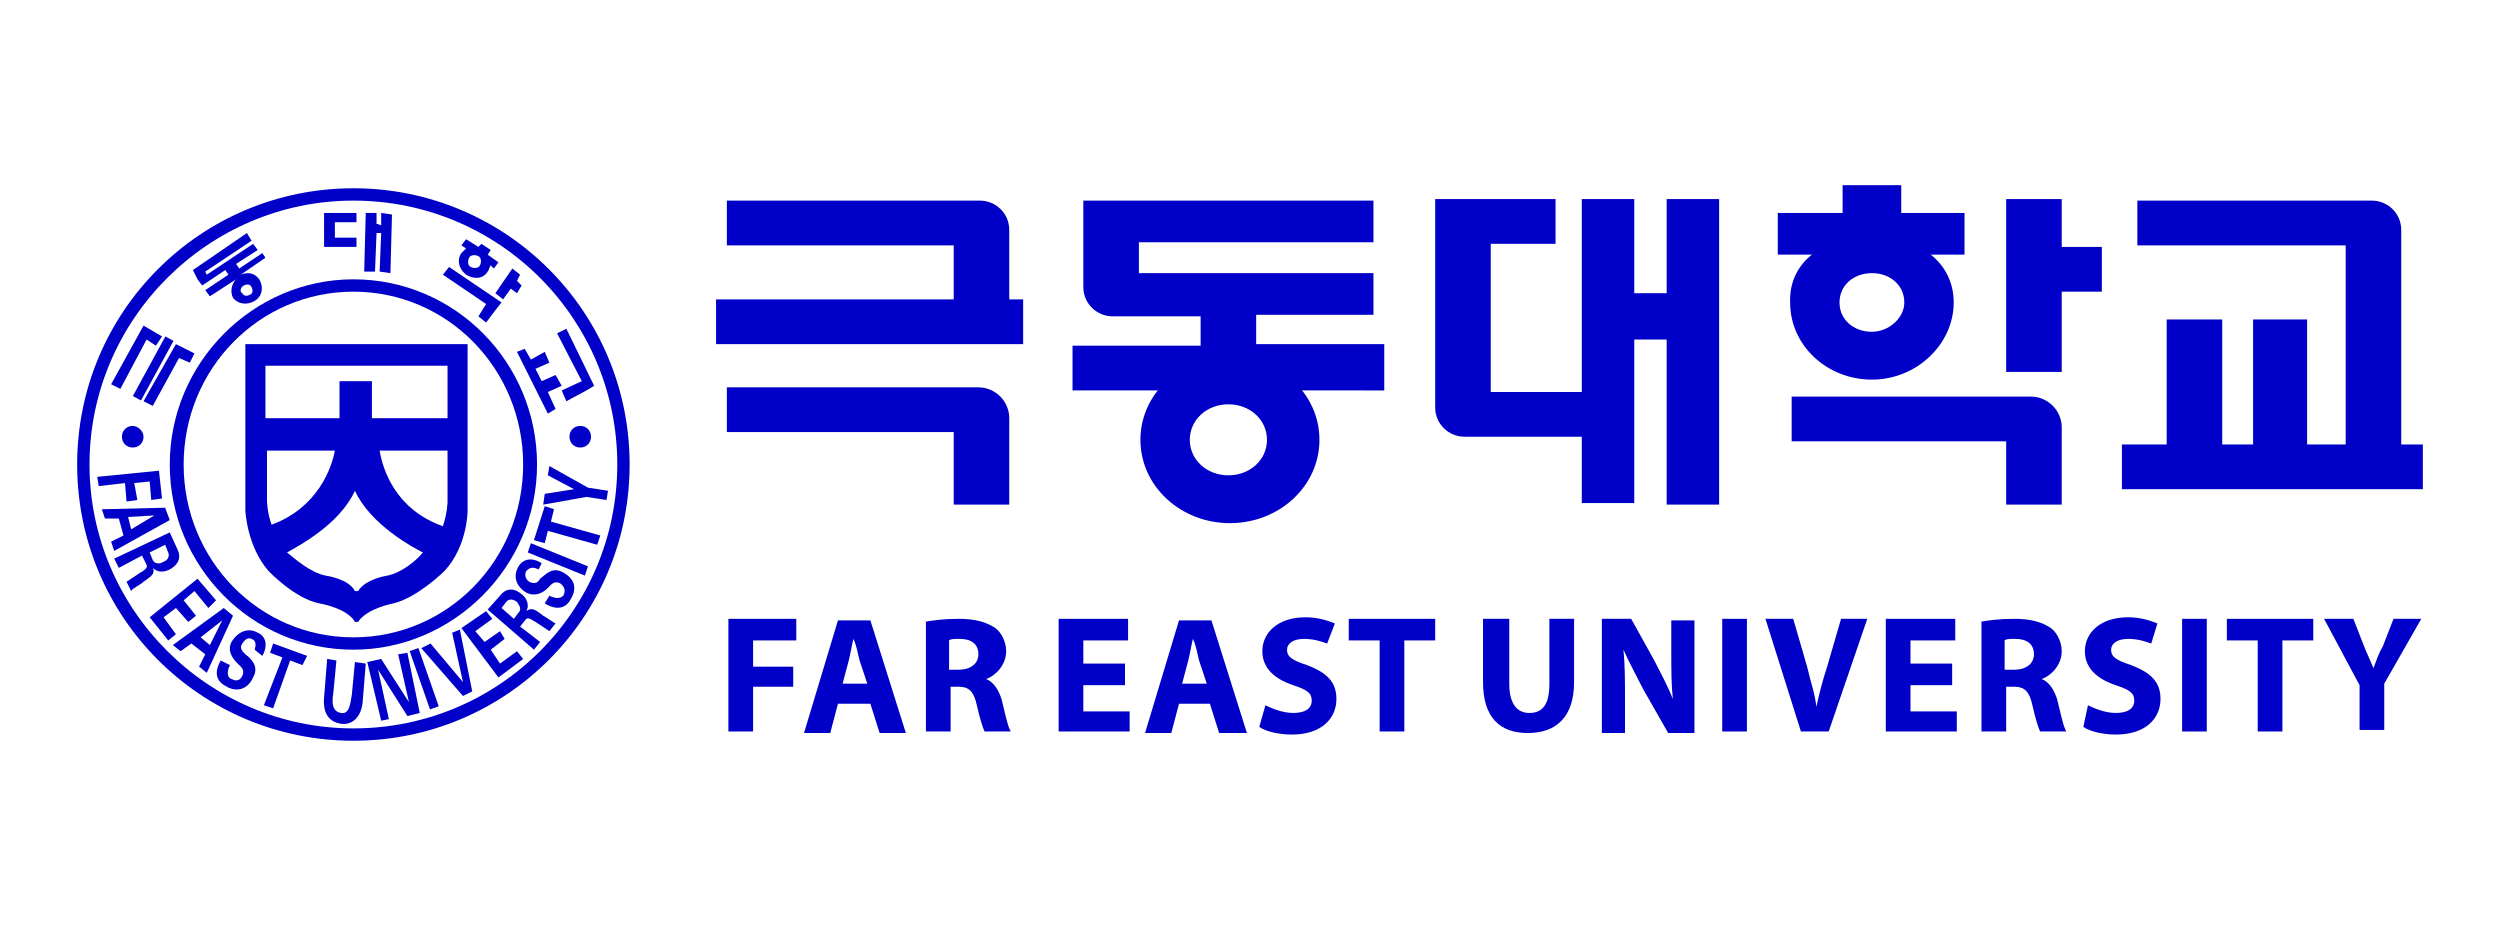 <?xml version="1.0" encoding="utf-8"?>
<!-- Generator: Adobe Illustrator 26.3.1, SVG Export Plug-In . SVG Version: 6.00 Build 0)  -->
<svg version="1.1" id="레이어_1" xmlns="http://www.w3.org/2000/svg" xmlns:xlink="http://www.w3.org/1999/xlink" x="0px"
	 y="0px" viewBox="0 0 162 60" style="enable-background:new 0 0 162 60;" xml:space="preserve">
<style type="text/css">
	.st0{fill:#0000C8;}
</style>
<g>
	<g>
		<polygon class="st0" points="47.2,40.1 51.6,40.1 51.6,41.5 48.8,41.5 48.8,43.2 51.4,43.2 51.4,44.5 48.8,44.5 48.8,47.4 
			47.2,47.4 		"/>
		<path class="st0" d="M54.3,45.6l-0.5,1.9h-1.7l2.2-7.3h2.1l2.3,7.3H57l-0.6-1.9H54.3z M56.2,44.3l-0.5-1.5c-0.1-0.4-0.2-1-0.4-1.4
			h0c-0.1,0.4-0.2,1-0.3,1.4l-0.4,1.5H56.2z"/>
		<path class="st0" d="M59.9,40.3c0.5-0.1,1.3-0.2,2.2-0.2c1.1,0,1.8,0.2,2.4,0.6c0.4,0.3,0.7,0.9,0.7,1.5c0,0.9-0.7,1.6-1.3,1.8v0
			c0.5,0.2,0.8,0.7,1,1.3c0.2,0.8,0.4,1.8,0.6,2.1h-1.7c-0.1-0.2-0.3-0.8-0.5-1.7c-0.2-0.9-0.5-1.2-1.2-1.2h-0.5v2.9h-1.6V40.3z
			 M61.5,43.4h0.6c0.8,0,1.3-0.4,1.3-1c0-0.7-0.5-1-1.2-1c-0.4,0-0.6,0-0.7,0.1V43.4z"/>
		<polygon class="st0" points="72.9,44.4 70.2,44.4 70.2,46.1 73.2,46.1 73.2,47.4 68.6,47.4 68.6,40.1 73.1,40.1 73.1,41.5 
			70.2,41.5 70.2,43 72.9,43 		"/>
		<path class="st0" d="M76.4,45.6l-0.5,1.9h-1.7l2.2-7.3h2.1l2.3,7.3H79l-0.6-1.9H76.4z M78.2,44.3l-0.5-1.5c-0.1-0.4-0.2-1-0.4-1.4
			h0c-0.1,0.4-0.2,1-0.3,1.4l-0.4,1.5H78.2z"/>
		<path class="st0" d="M82,45.7c0.4,0.2,1.1,0.5,1.8,0.5c0.8,0,1.2-0.3,1.2-0.8c0-0.5-0.3-0.7-1.2-1c-1.2-0.4-2-1.1-2-2.2
			c0-1.2,1-2.2,2.8-2.2c0.8,0,1.4,0.2,1.9,0.4L86,41.7c-0.3-0.1-0.8-0.3-1.5-0.3c-0.7,0-1.1,0.3-1.1,0.7c0,0.5,0.4,0.7,1.3,1
			c1.3,0.5,1.9,1.1,1.9,2.2c0,1.2-0.9,2.3-2.9,2.3c-0.8,0-1.7-0.2-2.1-0.5L82,45.7z"/>
		<polygon class="st0" points="89.4,41.5 87.4,41.5 87.4,40.1 93,40.1 93,41.5 91,41.5 91,47.4 89.4,47.4 		"/>
		<path class="st0" d="M97.8,40.1v4.2c0,1.3,0.5,1.9,1.3,1.9c0.9,0,1.3-0.6,1.3-1.9v-4.2h1.6v4.1c0,2.2-1.1,3.3-3,3.3
			c-1.8,0-2.9-1-2.9-3.3v-4.1H97.8z"/>
		<path class="st0" d="M103.8,47.4v-7.3h1.9l1.5,2.7c0.4,0.8,0.9,1.7,1.2,2.5h0c-0.1-1-0.1-1.9-0.1-3v-2.1h1.5v7.3h-1.7l-1.6-2.8
			c-0.4-0.8-0.9-1.7-1.3-2.6h0c0.1,1,0.1,2,0.1,3.2v2.2H103.8z"/>
		<rect x="111.6" y="40.1" class="st0" width="1.6" height="7.3"/>
		<path class="st0" d="M116.7,47.4l-2.3-7.3h1.8l0.9,3.1c0.2,0.9,0.5,1.7,0.6,2.6h0c0.2-0.9,0.4-1.7,0.7-2.6l0.9-3.1h1.7l-2.5,7.3
			H116.7z"/>
		<polygon class="st0" points="126.5,44.4 123.8,44.4 123.8,46.1 126.8,46.1 126.8,47.4 122.2,47.4 122.2,40.1 126.7,40.1 
			126.7,41.5 123.8,41.5 123.8,43 126.5,43 		"/>
		<path class="st0" d="M128.3,40.3c0.5-0.1,1.3-0.2,2.2-0.2c1.1,0,1.8,0.2,2.4,0.6c0.4,0.3,0.7,0.9,0.7,1.5c0,0.9-0.7,1.6-1.3,1.8v0
			c0.5,0.2,0.8,0.7,1,1.3c0.2,0.8,0.4,1.8,0.6,2.1h-1.7c-0.1-0.2-0.3-0.8-0.5-1.7c-0.2-0.9-0.5-1.2-1.2-1.2h-0.5v2.9h-1.6V40.3z
			 M129.9,43.4h0.6c0.8,0,1.3-0.4,1.3-1c0-0.7-0.5-1-1.2-1c-0.4,0-0.6,0-0.7,0.1V43.4z"/>
		<path class="st0" d="M135.3,45.7c0.4,0.2,1.1,0.5,1.8,0.5c0.8,0,1.2-0.3,1.2-0.8c0-0.5-0.3-0.7-1.2-1c-1.2-0.4-2-1.1-2-2.2
			c0-1.2,1-2.2,2.8-2.2c0.8,0,1.4,0.2,1.9,0.4l-0.4,1.3c-0.3-0.1-0.8-0.3-1.5-0.3c-0.7,0-1.1,0.3-1.1,0.7c0,0.5,0.4,0.7,1.3,1
			c1.3,0.5,1.9,1.1,1.9,2.2c0,1.2-0.9,2.3-2.9,2.3c-0.8,0-1.7-0.2-2.1-0.5L135.3,45.7z"/>
		<rect x="141.4" y="40.1" class="st0" width="1.6" height="7.3"/>
		<polygon class="st0" points="146.3,41.5 144.3,41.5 144.3,40.1 149.9,40.1 149.9,41.5 147.9,41.5 147.9,47.4 146.3,47.4 		"/>
		<path class="st0" d="M152.9,47.4v-3l-2.3-4.3h1.9l0.7,1.8c0.2,0.5,0.4,0.9,0.6,1.4h0c0.2-0.5,0.3-0.9,0.6-1.4l0.7-1.8h1.8
			l-2.4,4.2v3H152.9z"/>
		<path class="st0" d="M63.4,25.1H47.1V28h14.7v4.7h3.6v-5.6C65.4,26,64.5,25.1,63.4,25.1"/>
		<path class="st0" d="M65.4,19.4v-4.5c0-1.1-0.9-1.9-1.9-1.9H47.1v2.9h14.7v3.5H46.4v2.9h19.9v-2.9H65.4z"/>
		<path class="st0" d="M108,12.9V19h-2.1v-6.1h-3.4v12.5h-5.9v-9.6h4.2v-2.9H93v13.5c0,1.1,0.9,1.9,1.9,1.9h7.6v4.3h3.4V22h2.1v10.7
			h3.4V12.9H108z"/>
		<path class="st0" d="M155.6,28.8V14.9c0-1.1-0.9-1.9-1.9-1.9h-15.2v2.9H152v12.9h-2.5v-8.1H146v8.1h-2v-8.1h-3.6v8.1h-2.9v2.9H157
			v-2.9H155.6z"/>
		<polygon class="st0" points="133.6,16 133.6,12.9 130,12.9 130,24.1 133.6,24.1 133.6,18.9 136.2,18.9 136.2,16 		"/>
		<path class="st0" d="M131.6,25.7h-15.5v2.9H130v4.1h3.6v-5C133.6,26.6,132.7,25.7,131.6,25.7"/>
		<path class="st0" d="M121.3,15.3c2.9,0,5.3,1.6,5.3,4.3c0,2.7-2.4,5-5.3,5c-2.9,0-5.3-2.2-5.3-5C115.9,16.9,118.3,15.3,121.3,15.3
			 M119.2,19.6c0,1.1,0.9,1.9,2.1,1.9c1.1,0,2.1-0.9,2.1-1.9c0-1.1-0.9-1.9-2.1-1.9C120.1,17.7,119.2,18.5,119.2,19.6"/>
		<polygon class="st0" points="123.2,13.8 123.2,12 119.4,12 119.4,13.8 115.2,13.8 115.2,16.5 127.3,16.5 127.3,13.8 		"/>
		<path class="st0" d="M89.7,25.2v-2.9h-8.3v-1.9H89v-2.7H73.8v-2H89v-2.7H70.2v5.6c0,1.1,0.9,1.9,1.9,1.9h5.7v1.9h-8.3v2.9H89.7z"
			/>
		<path class="st0" d="M85.5,28.5c0,3-2.6,5.4-5.8,5.4c-3.2,0-5.8-2.4-5.8-5.4c0-3,2.6-5.4,5.8-5.4C82.9,23.1,85.5,25.5,85.5,28.5
			 M79.6,26.2c-1.4,0-2.5,1-2.5,2.3c0,1.3,1.1,2.3,2.5,2.3c1.4,0,2.5-1,2.5-2.3C82.1,27.2,81,26.2,79.6,26.2"/>
	</g>
	<g>
		<polygon class="st0" points="35.5,25.4 36.4,25 36,24.3 35.1,24.7 34.7,23.9 35.6,23.5 35.3,22.8 34.4,23.3 34,22.6 33.5,22.8 
			35.5,26.8 36,26.5 		"/>
		<polygon class="st0" points="36.4,25.3 36.7,26 38,25.3 38,25.3 38.5,25 36.7,21.3 36.1,21.6 37.7,24.7 		"/>
	</g>
	<path class="st0" d="M37.6,29c0.4,0,0.7-0.3,0.7-0.7c0-0.4-0.3-0.7-0.7-0.7c-0.4,0-0.7,0.3-0.7,0.7C36.9,28.7,37.2,29,37.6,29z"/>
	<g>
		<path class="st0" d="M22.9,12.2C13,12.2,5,20.2,5,30.1C5,40,13,48,22.9,48c9.9,0,17.9-8,17.9-17.9C40.8,20.2,32.8,12.2,22.9,12.2z
			 M22.9,47.2c-9.4,0-17.1-7.7-17.1-17.1c0-9.4,7.7-17.1,17.1-17.1C32.4,13,40,20.7,40,30.1C40,39.5,32.4,47.2,22.9,47.2z"/>
		<path class="st0" d="M22.9,18.1c-6.5,0-11.9,5.4-11.9,12s5.3,12,11.9,12c6.5,0,11.9-5.4,11.9-12S29.5,18.1,22.9,18.1z M22.9,41.3
			c-6.1,0-11-5-11-11.2c0-6.2,4.9-11.2,11-11.2c6.1,0,11,5,11,11.2C33.9,36.3,29,41.3,22.9,41.3z"/>
		<path class="st0" d="M15.9,33.1c0,0,0.1,2.3,1.5,3.9c0,0,1.7,1.8,3.3,2.1c0,0,1.8,0.3,2.3,1.2h0.2c0.6-0.9,2.3-1.2,2.3-1.2
			c1.6-0.4,3.3-2.1,3.3-2.1c1.5-1.6,1.5-3.9,1.5-3.9V22.3H15.9V33.1z M25.1,37.3c0,0-1.4,0.2-1.9,1h-0.2c-0.4-0.8-1.9-1-1.9-1
			c-1-0.2-2-1.1-2.5-1.5c0.7-0.4,3.4-1.8,4.4-4c1,2.2,3.8,3.7,4.4,4C27.1,36.2,26.1,37.1,25.1,37.3z M29,32.5c0,0,0,0.7-0.3,1.6
			c-3.1-1.1-3.9-3.7-4.1-4.9H29V32.5z M17.3,23.7H29v3.4h-4.9v-2.4h-2.1v2.4h-4.8V23.7z M17.3,29.2h4.4c-0.2,1.1-1.1,3.7-4.1,4.8
			c-0.3-0.8-0.3-1.6-0.3-1.6V29.2z"/>
		<polygon class="st0" points="23.1,15.4 21.7,15.4 21.7,14.4 23.1,14.4 23.1,13.8 21.7,13.8 21,13.8 21,15.9 21,16 23.1,16 		"/>
		<polygon class="st0" points="24.4,15.1 24.7,15.1 24.6,17.6 25.3,17.7 25.4,13.9 24.7,13.8 24.7,14.6 24.4,14.5 24.4,13.8 
			23.7,13.8 23.6,17.6 24.3,17.6 		"/>
		
			<rect x="7.7" y="23.6" transform="matrix(0.479 -0.878 0.878 0.479 -15.8 21.12)" class="st0" width="4.4" height="0.6"/>
		<polygon class="st0" points="9.9,26.3 11.6,23.2 12.3,23.5 12.6,22.9 11.4,22.3 11.4,22.3 11.4,22.3 9.3,26 		"/>
		<polygon class="st0" points="9.5,22 10.1,22.4 10.5,21.8 9.3,21.1 9.3,21.1 9.3,21.1 7.2,24.9 7.8,25.2 		"/>
		<path class="st0" d="M12.7,17.9l0.1,0.2l0,0l0.3,0.4l0,0l0,0l0.6-0.4l0,0l0.9-0.6l0.2,0.3l-1.5,1l0.3,0.4l1.7-1.1
			c-0.3,0.3-0.4,0.8-0.2,1.2c0.3,0.4,0.9,0.5,1.4,0.2c0.5-0.3,0.6-0.9,0.3-1.4c-0.3-0.4-0.7-0.5-1.2-0.3l1.6-1.1L17,16.4l-1.5,1
			l-0.2-0.3l1.4-0.9l-0.3-0.4l-3,2l-0.1-0.2l3-2L16,15.1l-3.5,2.4L12.7,17.9L12.7,17.9z M15.8,18.5c0.2-0.1,0.4-0.1,0.5,0.1
			c0.1,0.2,0.1,0.4-0.1,0.5c-0.2,0.1-0.4,0.1-0.5-0.1C15.5,18.9,15.6,18.6,15.8,18.5z"/>
		<polygon class="st0" points="31,20.5 31.5,20.9 32.1,20.1 32.1,20.1 32.5,19.6 29.1,17.3 28.7,17.8 31.5,19.7 		"/>
		<polygon class="st0" points="32.6,19.4 33.1,18.7 33.5,19 33.8,18.5 33.5,18.2 33.7,17.8 33.2,17.4 32.1,19 		"/>
		<path class="st0" d="M30.2,17.8c0.5,0.3,1.1,0.3,1.4-0.2c0.1-0.1,0.1-0.3,0.2-0.4l0.2,0.2l0.3-0.4l-0.7-0.5l0.2-0.3l-0.6-0.4
			L31,16l-0.8-0.5l-0.3,0.4l0.3,0.2c-0.1,0.1-0.2,0.2-0.3,0.3C29.6,16.8,29.7,17.4,30.2,17.8z M30.4,16.7c0.1-0.2,0.4-0.2,0.6-0.1
			c0.2,0.1,0.2,0.4,0.1,0.6c-0.1,0.2-0.4,0.2-0.6,0.1C30.3,17.2,30.3,16.9,30.4,16.7z"/>
		<path class="st0" d="M8.6,27.6c-0.4,0-0.7,0.3-0.7,0.7c0,0.4,0.3,0.7,0.7,0.7c0.4,0,0.7-0.3,0.7-0.7C9.3,27.9,8.9,27.6,8.6,27.6z"
			/>
		<polygon class="st0" points="8.2,32.5 8.9,32.4 8.7,31.3 9.7,31.2 9.8,32.4 10.5,32.3 10.3,30.5 6.3,30.9 6.4,31.5 8.1,31.3 		"/>
		<path class="st0" d="M10.7,32.9L6.6,33l0.2,0.6l0.9,0l0.3,1.1l-0.8,0.4l0.2,0.6l3.6-2L10.7,32.9z M8.5,34.3l-0.2-0.8l1.7-0.1l0,0
			L8.5,34.3z"/>
		<path class="st0" d="M9.9,36.8L9.9,36.8c0.3,0.3,0.7,0.3,1.1,0.1c0.7-0.4,0.7-0.9,0.5-1.3l-0.5-1.1l-3.6,1.7l0.3,0.6L9.2,36
			l0.3,0.6c0.1,0.2-0.2,0.4-0.4,0.5c-0.3,0.2-0.6,0.4-0.9,0.6l0.3,0.6c0.1-0.2,0.6-0.4,0.8-0.6C9.7,37.4,10.1,37.2,9.9,36.8z
			 M10.7,35.3l0.2,0.5c0.1,0.2,0,0.5-0.3,0.6c-0.3,0.2-0.6,0.1-0.7-0.1l-0.2-0.5L10.7,35.3z"/>
		<polygon class="st0" points="10.6,40 11.4,39.4 12.2,40.3 12.7,39.9 11.9,38.9 12.6,38.3 13.5,39.4 14,38.9 12.8,37.5 9.7,40 
			10.9,41.5 11.4,41.1 		"/>
		<path class="st0" d="M14.5,39.4l-3.3,2.4l0.5,0.4l0.7-0.5l0.9,0.7l-0.4,0.8l0.5,0.4l1.7-3.7L14.5,39.4z M13.6,41.8l-0.6-0.5
			l1.4-1.1l0,0L13.6,41.8z"/>
		<path class="st0" d="M17,42.5c0.4-0.7,0.2-1.3-0.3-1.5c-0.5-0.3-1.2-0.2-1.7,0.6c-0.3,0.6,0.1,1.1,0.4,1.4
			c0.2,0.2,0.5,0.4,0.3,0.8c-0.2,0.4-0.5,0.3-0.7,0.2c-0.3-0.1-0.3-0.5-0.1-0.9l-0.6-0.3c-0.5,0.9-0.2,1.4,0.4,1.7
			c0.5,0.3,1.3,0.3,1.7-0.6c0.4-0.7-0.1-1.2-0.5-1.5c-0.2-0.2-0.4-0.4-0.2-0.7c0.2-0.3,0.4-0.4,0.6-0.3c0.3,0.1,0.3,0.4,0.2,0.7
			L17,42.5z"/>
		<polygon class="st0" points="17.5,42.3 18.3,42.6 17.1,45.7 17.7,45.9 18.8,42.8 19.6,43.1 19.9,42.5 17.7,41.7 		"/>
		<path class="st0" d="M22.8,45c-0.1,0.7-0.2,1.3-0.7,1.2c-0.6-0.1-0.6-0.7-0.5-1.3l0.2-2.1l-0.6-0.1l-0.2,2.5
			c-0.1,1.1,0.4,1.6,1.1,1.7c0.7,0.1,1.3-0.4,1.4-1.4l0.2-2.5L23,42.9L22.8,45z"/>
		<polygon class="st0" points="25.8,42.4 26.5,45.5 26.5,45.5 24.7,42.7 23.8,42.9 24.7,46.7 25.2,46.6 24.5,43.4 24.5,43.4 
			26.4,46.4 27.2,46.2 26.4,42.3 		"/>
		<rect x="27.2" y="42" transform="matrix(0.944 -0.329 0.329 0.944 -12.948 11.492)" class="st0" width="0.6" height="4"/>
		<polygon class="st0" points="29.3,41 30,44.2 30,44.2 27.9,41.7 27.3,42 30,45.1 30.6,44.8 29.8,40.8 		"/>
		<polygon class="st0" points="32.4,43 31.8,42.1 32.7,41.4 32.4,40.9 31.4,41.6 30.8,40.9 31.9,40.1 31.5,39.6 29.9,40.7 
			32.3,43.9 33.9,42.7 33.5,42.2 		"/>
	</g>
	<path class="st0" d="M35,41.6l-0.4,0.5l-3-2.6l0.8-0.9c0.3-0.4,0.8-0.6,1.4-0.1c0.4,0.3,0.5,0.8,0.3,1.1l0,0c0.4-0.3,0.7,0,1.1,0.3
		c0.2,0.1,0.6,0.4,0.8,0.5l-0.4,0.5c-0.3-0.2-0.6-0.4-0.9-0.6c-0.2-0.1-0.4-0.3-0.6-0.2l-0.4,0.5L35,41.6z M33.3,40.1l0.3-0.4
		c0.2-0.2,0.1-0.4-0.1-0.7c-0.3-0.2-0.5-0.2-0.7,0l-0.3,0.4L33.3,40.1z"/>
	<path class="st0" d="M34.9,36.9c-0.4-0.2-0.6-0.1-0.8,0.1c-0.1,0.2-0.1,0.5,0.2,0.7c0.4,0.2,0.6,0,0.7-0.2c0.4-0.3,0.8-0.8,1.5-0.4
		c0.9,0.5,0.8,1.2,0.5,1.7c-0.3,0.6-0.9,0.8-1.7,0.3l0.3-0.5c0.4,0.2,0.7,0.2,0.9,0c0.1-0.2,0.2-0.5-0.2-0.8
		c-0.4-0.2-0.6,0.1-0.8,0.3c-0.3,0.3-0.8,0.6-1.4,0.3c-0.8-0.5-0.8-1.2-0.5-1.7c0.3-0.5,0.9-0.6,1.5-0.2L34.9,36.9z"/>
	<path class="st0" d="M38.1,36.7l-0.2,0.6l-3.7-1.5l0.2-0.6L38.1,36.7z"/>
	<path class="st0" d="M34.6,35l0.7-2.2l0.6,0.2l-0.2,0.8l3.2,0.9l-0.2,0.6l-3.2-0.9l-0.2,0.8L34.6,35z"/>
	<path class="st0" d="M38,32.2l-2.8,0.5l0.1-0.7l1.9-0.3l-1.7-0.9l0.1-0.6l2.5,1.4l1.3,0.2l-0.1,0.6L38,32.2z"/>
</g>
</svg>
